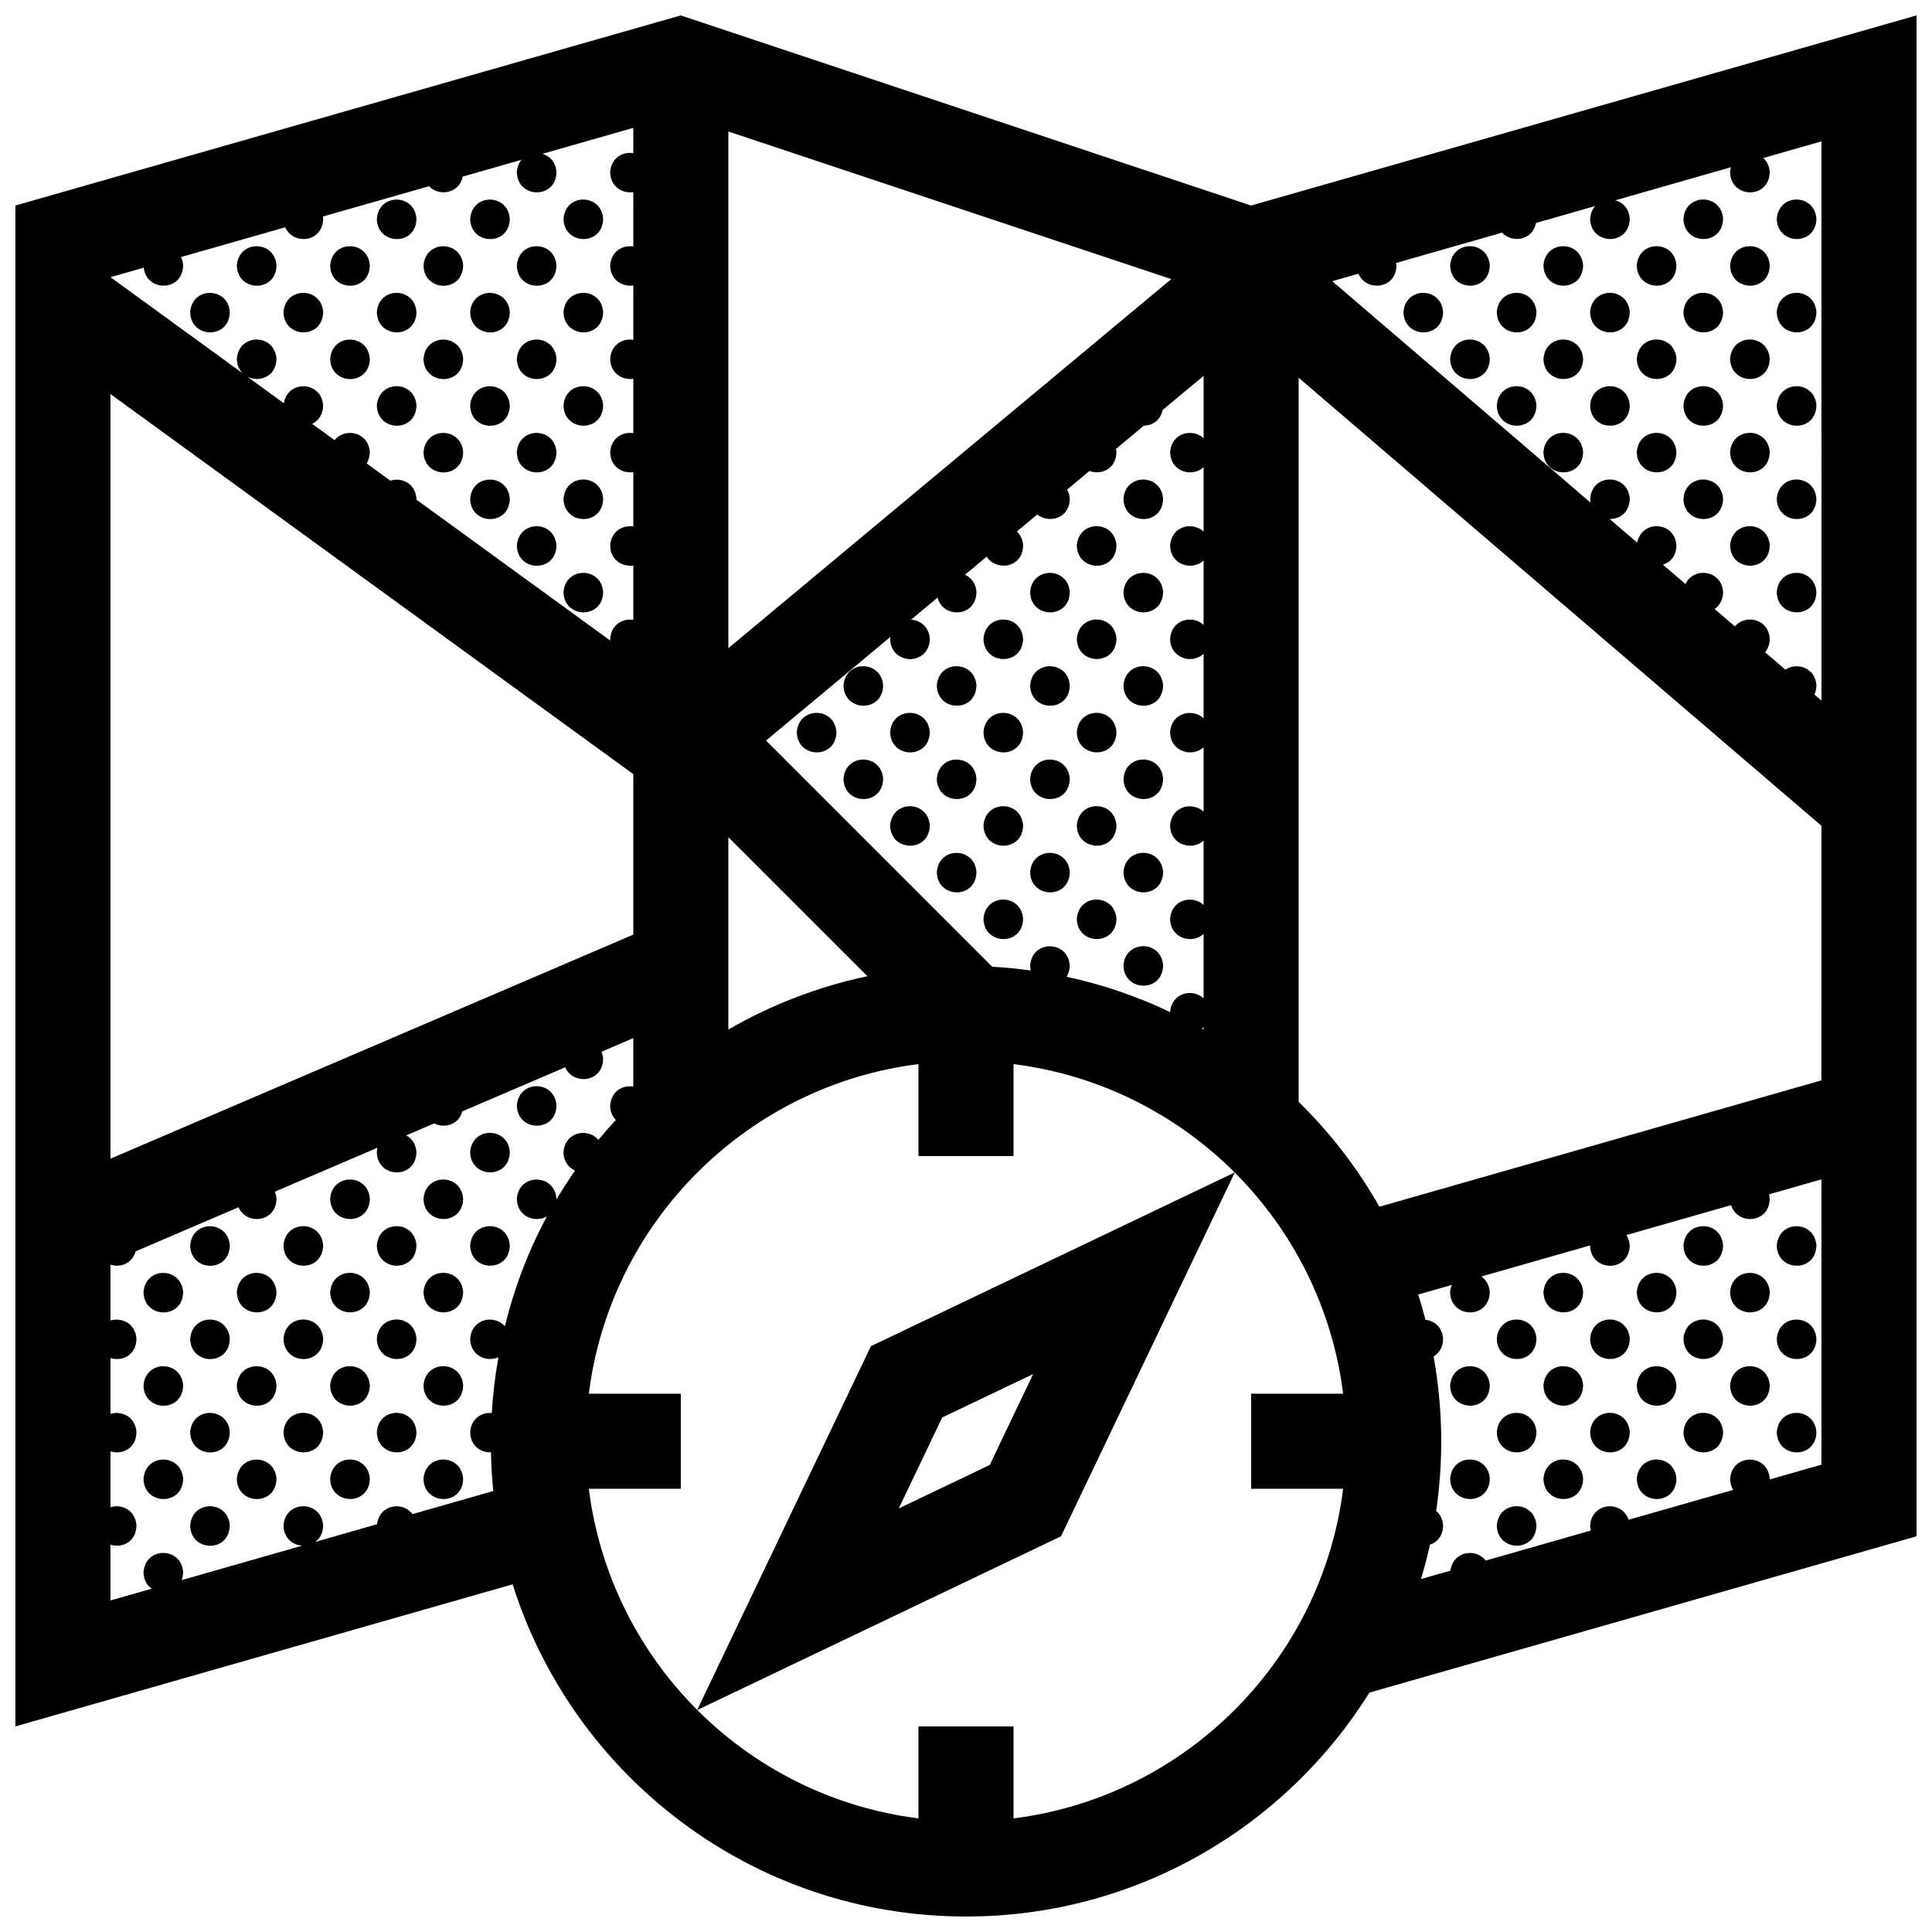 <?xml version="1.0" encoding="UTF-8"?>
<!-- Uploaded to: ICON Repo, www.svgrepo.com, Generator: ICON Repo Mixer Tools -->
<svg width="800px" height="800px" version="1.1" viewBox="144 144 512 512" xmlns="http://www.w3.org/2000/svg">
 <defs>
  <clipPath id="a">
   <path d="m148.09 148.09h503.81v503.81h-503.81z"/>
  </clipPath>
 </defs>
 <g clip-path="url(#a)">
  <path d="m280.97 288.6c0.457-6.906 10.066-6.777 10.5-0.031-0.141 7.258-10.359 7.023-10.5 0.031zm-26.602-86.605c-0.438-6.746-10.039-6.871-10.5 0.031 0.145 6.996 10.355 7.234 10.5-0.031zm37.102 61.836c-0.438-6.742-10.039-6.871-10.5 0.031 0.141 6.992 10.359 7.234 10.5-0.031zm-24.73 0c-0.438-6.742-10.039-6.871-10.504 0.031 0.145 6.992 10.355 7.234 10.504-0.031zm12.363-37.105c-0.438-6.746-10.047-6.871-10.504 0.031 0.148 6.996 10.363 7.238 10.504-0.031zm0-24.73c-0.438-6.746-10.047-6.871-10.504 0.031 0.148 6.996 10.363 7.234 10.504-0.031zm0 49.469c-0.438-6.746-10.047-6.871-10.504 0.035 0.148 6.992 10.363 7.231 10.504-0.035zm-12.363-37.105c-0.438-6.746-10.039-6.871-10.504 0.035 0.145 6.992 10.355 7.234 10.504-0.035zm12.363 61.836c-0.438-6.746-10.047-6.871-10.504 0.031 0.148 6.996 10.363 7.238 10.504-0.031zm-12.363-37.098c-0.438-6.746-10.039-6.871-10.504 0.031 0.145 6.996 10.355 7.231 10.504-0.031zm-24.734 0c-0.438-6.746-10.047-6.871-10.504 0.031 0.148 6.996 10.359 7.231 10.504-0.031zm-47.605 309.21c0.145 6.996 10.359 7.234 10.5-0.031-0.438-6.742-10.039-6.879-10.5 0.031zm0-24.734c0.145 6.992 10.359 7.238 10.5-0.035-0.438-6.738-10.039-6.875-10.5 0.035zm-12.367-37.102c0.145 6.996 10.363 7.234 10.504-0.035-0.438-6.746-10.039-6.871-10.504 0.035zm12.367-12.367c0.145 6.996 10.359 7.234 10.5-0.031-0.438-6.75-10.039-6.879-10.5 0.031zm12.363 61.832c0.145 6.996 10.363 7.238 10.504-0.031-0.43-6.742-10.039-6.871-10.504 0.031zm-12.363-37.098c0.145 6.992 10.359 7.234 10.5-0.035-0.438-6.746-10.039-6.871-10.5 0.035zm-12.367 12.363c0.145 6.996 10.363 7.238 10.504-0.035-0.438-6.734-10.039-6.867-10.504 0.035zm35.238-296.85c-0.438-6.746-10.039-6.871-10.504 0.035 0.148 6.992 10.359 7.234 10.504-0.035zm74.199 24.738c-0.438-6.746-10.039-6.871-10.5 0.031 0.141 6.996 10.359 7.231 10.5-0.031zm-49.465-24.738c-0.438-6.746-10.047-6.871-10.504 0.035 0.148 6.992 10.359 7.234 10.504-0.035zm-59.973 321.58c0.145 6.996 10.363 7.238 10.504-0.031-0.438-6.742-10.039-6.871-10.504 0.031zm72.336-284.48c-0.438-6.746-10.039-6.871-10.5 0.035 0.145 6.992 10.355 7.231 10.5-0.035zm-47.605 259.74c0.145 6.996 10.363 7.238 10.504-0.035-0.43-6.734-10.039-6.867-10.504 0.035zm22.875-284.48c-0.438-6.746-10.047-6.871-10.504 0.031 0.145 6.996 10.363 7.238 10.504-0.031zm24.73 0c-0.438-6.746-10.039-6.871-10.5 0.031 0.145 6.996 10.355 7.238 10.5-0.031zm-59.969 0.035c0.145 6.992 10.359 7.234 10.5-0.031-0.438-6.746-10.039-6.875-10.5 0.031zm210.23 136.04c0.141 6.992 10.359 7.234 10.5-0.031-0.438-6.746-10.039-6.871-10.5 0.031zm0-24.73c0.141 6.996 10.359 7.234 10.5-0.031-0.438-6.75-10.039-6.879-10.5 0.031zm-12.367-12.371c0.145 6.996 10.363 7.234 10.504-0.031-0.438-6.742-10.039-6.875-10.504 0.031zm12.367-12.367c0.141 6.992 10.359 7.234 10.5-0.031-0.438-6.746-10.039-6.875-10.5 0.031zm12.367-12.367c0.145 6.996 10.363 7.234 10.504-0.031-0.441-6.746-10.047-6.871-10.504 0.031zm0 24.734c0.145 6.996 10.363 7.234 10.504-0.031-0.441-6.742-10.047-6.875-10.504 0.031zm0 49.469c0.145 6.992 10.363 7.234 10.504-0.035-0.441-6.738-10.047-6.871-10.504 0.035zm0-24.73c0.145 6.992 10.363 7.234 10.504-0.031-0.441-6.75-10.047-6.875-10.504 0.031zm-12.367 37.102c0.141 6.992 10.359 7.234 10.5-0.031-0.438-6.746-10.039-6.875-10.5 0.031zm-37.098-37.102c0.145 6.992 10.363 7.234 10.504-0.031-0.438-6.75-10.047-6.875-10.504 0.031zm0-24.738c0.145 6.996 10.363 7.234 10.504-0.031-0.438-6.742-10.047-6.875-10.504 0.031zm-76.066-111.34c-0.438-6.746-10.039-6.871-10.5 0.035 0.141 6.992 10.359 7.234 10.5-0.035zm63.695 123.71c0.145 6.996 10.359 7.234 10.5-0.031-0.434-6.75-10.039-6.879-10.5 0.031zm37.102 37.098c0.145 6.992 10.363 7.234 10.504-0.035-0.438-6.738-10.039-6.871-10.504 0.035zm-12.367-12.367c0.145 6.992 10.363 7.234 10.504-0.031-0.438-6.746-10.043-6.871-10.504 0.031zm0-24.73c0.145 6.996 10.363 7.234 10.504-0.031-0.438-6.75-10.043-6.879-10.504 0.031zm12.367 12.367c0.145 6.992 10.363 7.234 10.504-0.031-0.438-6.75-10.039-6.875-10.504 0.031zm37.102 37.102c0.145 6.992 10.363 7.234 10.5-0.031-0.434-6.746-10.035-6.875-10.5 0.031zm12.363-111.31c0.145 6.996 10.363 7.234 10.504-0.031-0.438-6.75-10.039-6.875-10.504 0.031zm-137.89-74.234c-0.438-6.746-10.047-6.871-10.5 0.031 0.145 6.996 10.355 7.234 10.5-0.031zm137.89 123.7c0.145 6.996 10.363 7.234 10.504-0.031-0.438-6.742-10.039-6.875-10.504 0.031zm0-24.734c0.145 6.996 10.363 7.234 10.504-0.031-0.438-6.746-10.039-6.871-10.504 0.031zm-137.89-0.031c-0.438-6.746-10.047-6.871-10.5 0.031 0.145 6.996 10.355 7.234 10.5-0.031zm0-49.469c-0.438-6.746-10.047-6.871-10.5 0.035 0.145 6.992 10.355 7.231 10.5-0.035zm0 24.73c-0.438-6.746-10.047-6.871-10.5 0.031 0.145 6.996 10.355 7.238 10.5-0.031zm0-49.469c-0.438-6.746-10.047-6.871-10.5 0.031 0.145 6.996 10.355 7.238 10.5-0.031zm125.53 111.34c0.145 6.996 10.363 7.234 10.5-0.031-0.434-6.75-10.035-6.879-10.5 0.031zm0 24.73c0.145 6.992 10.363 7.234 10.5-0.031-0.434-6.746-10.035-6.871-10.5 0.031zm0-49.469c0.145 6.992 10.363 7.234 10.5-0.031-0.434-6.746-10.035-6.875-10.5 0.031zm0-24.73c0.145 6.992 10.363 7.234 10.5-0.031-0.434-6.75-10.035-6.879-10.5 0.031zm12.363 86.566c0.145 6.992 10.363 7.234 10.504-0.035-0.438-6.738-10.039-6.871-10.504 0.035zm0 24.734c0.145 6.996 10.363 7.234 10.504-0.031-0.438-6.746-10.039-6.871-10.504 0.031zm0-49.465c0.145 6.992 10.363 7.234 10.504-0.031-0.438-6.75-10.039-6.875-10.504 0.031zm-160.76 86.57c0.145 6.992 10.359 7.238 10.5-0.035-0.438-6.742-10.039-6.867-10.5 0.035zm272.06-173.14c0.145 6.992 10.363 7.234 10.504-0.031-0.438-6.746-10.043-6.875-10.504 0.031zm0-24.738c0.145 6.996 10.363 7.234 10.504-0.031-0.438-6.742-10.043-6.871-10.504 0.031zm-12.363-12.363c0.141 6.992 10.359 7.234 10.5-0.031-0.438-6.746-10.043-6.875-10.5 0.031zm0 24.734c0.141 6.992 10.359 7.234 10.5-0.035-0.438-6.742-10.043-6.875-10.5 0.035zm12.363-37.102c0.145 6.992 10.363 7.234 10.504-0.035-0.438-6.746-10.043-6.871-10.504 0.035zm49.465 296.81c0.145 6.996 10.363 7.238 10.504-0.035-0.438-6.734-10.047-6.867-10.504 0.035zm-395.73-24.73c0.145 6.996 10.363 7.234 10.504-0.035-0.43-6.746-10.039-6.871-10.504 0.035zm371-247.35c0.145 6.996 10.363 7.234 10.504-0.031-0.441-6.742-10.043-6.871-10.504 0.031zm-12.371-12.363c0.145 6.992 10.363 7.234 10.504-0.031-0.438-6.746-10.039-6.875-10.504 0.031zm59.969 247.32c-0.438-6.75-10.039-6.879-10.5 0.031 0.148 6.996 10.359 7.234 10.5-0.031zm-22.867 12.398c0.145 6.996 10.363 7.234 10.504-0.035-0.438-6.746-10.047-6.871-10.504 0.035zm22.867 12.332c-0.438-6.746-10.039-6.871-10.5 0.035 0.148 6.992 10.359 7.234 10.5-0.035zm0 24.734c-0.438-6.742-10.039-6.871-10.5 0.035 0.148 6.992 10.359 7.238 10.5-0.035zm-97.062-309.15c0.145 6.992 10.363 7.234 10.504-0.035-0.438-6.746-10.047-6.871-10.504 0.035zm0 24.73c0.145 6.996 10.363 7.234 10.504-0.031-0.438-6.742-10.047-6.871-10.504 0.031zm-12.371-12.363c0.145 6.992 10.363 7.234 10.504-0.031-0.438-6.746-10.039-6.875-10.504 0.031zm49.465 24.734c0.145 6.992 10.363 7.234 10.504-0.035-0.438-6.742-10.039-6.875-10.504 0.035zm59.969-24.77c-0.438-6.746-10.039-6.871-10.5 0.031 0.148 6.996 10.359 7.238 10.5-0.031zm0-24.73c-0.438-6.746-10.039-6.871-10.5 0.031 0.148 6.996 10.359 7.234 10.5-0.031zm0 49.469c-0.438-6.746-10.039-6.871-10.5 0.035 0.148 6.992 10.359 7.231 10.5-0.035zm0 24.73c-0.438-6.746-10.039-6.871-10.5 0.031 0.148 6.996 10.359 7.238 10.5-0.031zm-22.867-61.801c0.145 6.992 10.363 7.234 10.504-0.035-0.438-6.746-10.047-6.871-10.504 0.035zm49.402-66.297v403.05l-145 41.43c-22.246 35.629-61.801 59.332-106.91 59.332-56.352 0-104.04-37.012-120.14-88.031l-131.77 37.652v-403.05l176.33-50.383 151.14 50.383zm-197.8 115.77c0.348-5.266 6.004-6.43 8.871-3.703v-16.555l-10.871 9.059c-0.539 2.75-2.731 4.106-4.957 4.137l-7.387 6.152c0.055 0.281 0.098 0.57 0.109 0.875-0.09 4.551-4.109 6.141-7.148 4.988l-5.918 4.934c0.379 0.684 0.641 1.492 0.707 2.445-0.105 5.336-5.629 6.609-8.621 4.152l-5.41 4.516c0.918 0.852 1.562 2.082 1.664 3.707-0.117 6.051-7.199 6.879-9.656 2.953l-5.758 4.801c1.613 0.719 2.898 2.254 3.047 4.613-0.133 6.742-8.918 7.012-10.309 1.438l-7.027 5.859c2.414 0.133 4.758 1.828 4.969 5.078-0.141 7.266-10.359 7.027-10.504 0.031 0.016-0.207 0.059-0.383 0.09-0.574l-32.984 27.488 59.941 59.949c3.445 0.188 6.836 0.523 10.195 0.984-0.09-0.398-0.141-0.82-0.152-1.273 0.457-6.906 10.066-6.777 10.504-0.031-0.023 1.203-0.344 2.18-0.828 2.977 9.598 2.07 18.785 5.234 27.434 9.352 0.398-5.199 6.004-6.344 8.863-3.633v-17.07c-2.922 2.742-8.762 1.316-8.871-3.965 0.348-5.266 6.004-6.43 8.871-3.703v-17.07c-2.922 2.734-8.762 1.316-8.871-3.965 0.348-5.266 6.004-6.43 8.871-3.703v-17.07c-2.922 2.742-8.762 1.316-8.871-3.965 0.348-5.266 6.004-6.43 8.871-3.703v-17.07c-2.922 2.742-8.762 1.316-8.871-3.965 0.348-5.266 6.004-6.43 8.871-3.703v-17.07c-2.922 2.742-8.762 1.316-8.871-3.965 0.348-5.266 6.004-6.43 8.871-3.703v-17.07c-2.914 2.75-8.75 1.324-8.863-3.957zm8.41 152.73c0.156 0.09 0.312 0.172 0.465 0.262v-0.613c-0.145 0.129-0.309 0.238-0.465 0.352zm-125.49-100.81 117.38-97.816-117.38-39.109zm0 101.07c11.289-6.531 23.688-11.355 36.844-14.133l-36.844-36.84zm-163.74-199.38 35.02 25.457c-0.891-0.887-1.5-2.152-1.535-3.797 0.465-6.906 10.066-6.777 10.504-0.031-0.098 4.84-4.648 6.332-7.734 4.731l9.691 7.043c0.996-6.246 9.98-5.941 10.41 0.59-0.051 2.508-1.305 4.098-2.926 4.852l5.961 4.332c2.676-3.379 8.977-2.254 9.336 3.184-0.023 1.215-0.348 2.191-0.84 2.988l6.277 4.566c2.938-0.953 6.66 0.672 6.926 4.816 0 0.074-0.012 0.137-0.016 0.211l51.398 37.367c-0.012-0.145-0.047-0.281-0.051-0.438 0.258-3.856 3.359-5.512 6.133-5.059v-14.414c-2.848 0.422-6.047-1.371-6.133-5.266 0.258-3.856 3.359-5.512 6.133-5.059v-14.414c-2.848 0.422-6.047-1.371-6.133-5.266 0.258-3.856 3.359-5.512 6.133-5.059v-14.414c-2.848 0.422-6.047-1.371-6.133-5.266 0.258-3.856 3.359-5.512 6.133-5.055v-14.414c-2.848 0.422-6.047-1.371-6.133-5.266 0.258-3.856 3.359-5.512 6.133-5.059l-0.004-14.414c-2.848 0.422-6.047-1.371-6.133-5.266 0.258-3.856 3.359-5.512 6.133-5.055v-6.699l-24.055 6.871c1.906 0.57 3.523 2.188 3.691 4.852-0.141 7.266-10.359 7.027-10.5 0.031 0.09-1.387 0.562-2.473 1.246-3.293l-15.602 4.453c-0.891 4.559-6.289 5.309-8.922 2.551l-28.121 8.031c0.031 0.195 0.059 0.387 0.074 0.594-0.125 6.398-8.047 6.973-10.047 2.254l-27.625 7.887c0.312 0.637 0.508 1.379 0.562 2.227-0.141 7.059-9.766 7.019-10.438 0.594zm0 233.6 138.55-59.379v-42.531l-138.55-100.72zm120.05-1.699c0.363-5.508 6.539-6.523 9.25-3.293 1.465-1.773 3.023-3.531 4.629-5.273-0.887-0.887-1.477-2.144-1.516-3.793 0.258-3.856 3.359-5.512 6.133-5.059v-12.836l-8.422 3.613c0.223 0.559 0.387 1.176 0.434 1.883-0.125 6.402-8.055 6.973-10.051 2.238l-27.281 11.688c-0.938 3.559-4.742 4.574-7.445 3.188l-7.391 3.164c1.445 0.781 2.555 2.262 2.695 4.449-0.141 7.266-10.359 7.027-10.5 0.031 0.023-0.434 0.098-0.836 0.188-1.211l-27.215 11.656c0.227 0.559 0.387 1.18 0.434 1.891-0.125 6.402-8.062 6.969-10.047 2.231l-27.285 11.688c-0.852 3.234-4.047 4.371-6.66 3.527v14.812c2.938-0.918 6.621 0.73 6.887 4.848-0.082 4.41-3.879 6.043-6.887 5.082v14.809c2.938-0.918 6.621 0.719 6.887 4.84-0.082 4.418-3.879 6.043-6.887 5.086v14.801c2.938-0.918 6.621 0.727 6.887 4.848-0.082 4.414-3.879 6.043-6.887 5.086v14.781l10.934-3.125c-1.246-0.875-2.137-2.312-2.18-4.336 0.457-6.906 10.066-6.781 10.504-0.035-0.016 0.801-0.172 1.492-0.402 2.109l31.973-9.141c-2.492-0.145-4.902-1.934-4.973-5.305 0.457-6.906 10.066-6.777 10.504-0.031-0.039 2.047-0.891 3.473-2.086 4.348l16.367-4.684c0.637-5.305 6.867-6.141 9.402-2.684l21.406-6.121c-0.316-3.059-0.543-6.504-0.613-10.254-2.672 0.105-5.441-1.688-5.516-5.309 0.246-3.672 3.066-5.352 5.727-5.106 0.281-4.656 0.84-9.609 1.75-14.773-3.066 1.352-7.379-0.332-7.477-4.863 0.367-5.473 6.457-6.516 9.199-3.359 2.289-9.375 5.84-19.242 11.129-29.105-3.078 1.758-7.859 0.133-7.961-4.641 0.457-6.902 10.066-6.777 10.5-0.031 0 0.07-0.02 0.133-0.02 0.207 1.523-2.578 3.168-5.144 4.949-7.699-1.684-0.742-3.016-2.352-3.066-4.836zm35.434 147.79 46.039-96.398 96.402-46.039c-15.441-15.434-35.867-25.871-58.617-28.719v24.375h-25.191v-24.375c-45.504 5.699-81.648 41.84-87.352 87.352h24.375v25.191h-24.375c2.856 22.75 13.289 43.172 28.719 58.613zm64.93-77.508-11.512 24.105 24.105-11.512 11.512-24.105zm81.871 18.895v-25.191h24.379c-2.852-22.754-13.285-43.172-28.723-58.617l-46.039 96.402-96.398 46.031c15.438 15.438 35.867 25.871 58.613 28.723v-24.371h25.191v24.375c45.504-5.703 81.652-41.84 87.355-87.352zm151.14-82.004-13.906 3.977c0.098 0.371 0.168 0.766 0.195 1.188-0.133 6.637-8.645 6.992-10.227 1.672l-27.766 7.93c0.484 0.746 0.816 1.652 0.891 2.766-0.141 7.262-10.359 7.027-10.504 0.031 0.004-0.02 0.012-0.035 0.012-0.051l-17.359 4.957c-0.395 0.156-0.797 0.281-1.215 0.344l-10.258 2.934c1.211 0.832 2.106 2.207 2.231 4.144-0.141 7.266-10.359 7.031-10.504 0.035 0.051-0.734 0.215-1.375 0.453-1.949l-8.922 2.551c0.719 2.215 1.352 4.449 1.941 6.688 2.309 0.242 4.469 1.93 4.672 5.047-0.047 2.297-1.098 3.844-2.519 4.66 2.481 13.742 2.637 27.605 0.68 40.934 1.008 0.852 1.727 2.141 1.84 3.879-0.055 2.797-1.598 4.469-3.488 5.078-0.68 3.078-1.477 6.117-2.383 9.109l7.805-2.227c0.684-5.203 6.805-6.039 9.352-2.664l27.852-7.961c-0.102-0.402-0.168-0.828-0.176-1.301 0.422-6.332 8.508-6.731 10.191-1.562l27.73-7.914c-0.484-0.785-0.797-1.738-0.82-2.891 0.457-6.902 10.066-6.777 10.504-0.031 0 0.059-0.016 0.105-0.02 0.156l13.719-3.922zm0-93.691-138.55-118.74v191.89c8.359 8.195 15.582 17.543 21.406 27.797l117.14-33.484zm0-181.38-15.406 4.402c0.934 0.852 1.586 2.102 1.699 3.742-0.141 7.266-10.359 7.027-10.504 0.031 0.035-0.48 0.117-0.91 0.23-1.324l-30.66 8.766c1.969 0.527 3.656 2.16 3.836 4.891-0.141 7.266-10.359 7.027-10.504 0.031 0.102-1.449 0.609-2.57 1.344-3.402l-15.695 4.488c-0.852 4.648-6.352 5.406-8.977 2.562l-28.082 8.031c0.035 0.211 0.07 0.422 0.09 0.656-0.125 6.418-8.098 6.973-10.066 2.195l-6.949 1.984 68.457 58.684c-0.059-0.316-0.105-0.641-0.117-0.996 0.465-6.906 10.066-6.777 10.504-0.031-0.074 3.68-2.719 5.426-5.344 5.356l7.324 6.281c1.109-6.106 9.969-5.75 10.387 0.73-0.055 2.836-1.648 4.516-3.578 5.109l5.977 5.117c2.102-4.602 9.582-3.793 9.969 2.141-0.039 2.144-0.973 3.617-2.254 4.473l5.375 4.609c2.719-3.254 8.898-2.102 9.246 3.285-0.031 1.527-0.516 2.711-1.238 3.578l5.367 4.606c2.996-2.035 7.926-0.605 8.238 4.188-0.016 0.938-0.215 1.734-0.523 2.418l1.855 1.609zm-1.344 119.45c-0.438-6.746-10.039-6.871-10.5 0.031 0.148 6.996 10.359 7.234 10.5-0.031zm-47.598-86.539c0.145 6.992 10.363 7.234 10.504-0.035-0.441-6.746-10.043-6.871-10.504 0.035zm12.367 37.102c0.141 6.992 10.359 7.234 10.5-0.035-0.438-6.742-10.043-6.875-10.5 0.035zm12.363-12.371c0.145 6.996 10.363 7.234 10.504-0.031-0.438-6.742-10.047-6.871-10.504 0.031zm-12.363-12.363c0.141 6.992 10.359 7.234 10.5-0.031-0.438-6.746-10.043-6.875-10.5 0.031zm0 49.469c0.141 6.996 10.359 7.234 10.5-0.031-0.438-6.75-10.043-6.875-10.5 0.031zm0-74.203c0.141 6.996 10.359 7.234 10.5-0.031-0.438-6.746-10.043-6.879-10.5 0.031zm12.363 61.836c0.145 6.992 10.363 7.234 10.504-0.031-0.438-6.746-10.047-6.875-10.504 0.031zm0 24.738c0.145 6.992 10.363 7.234 10.504-0.031-0.438-6.75-10.047-6.879-10.504 0.031zm-24.73-24.738c0.145 6.992 10.363 7.234 10.504-0.031-0.441-6.746-10.043-6.875-10.504 0.031zm-321.53 247.34c0.145 6.996 10.363 7.238 10.504-0.035-0.441-6.734-10.043-6.867-10.504 0.035zm0 24.734c0.145 6.996 10.363 7.238 10.504-0.031-0.441-6.742-10.043-6.871-10.504 0.031zm-12.367-61.832c0.141 6.996 10.359 7.234 10.5-0.031-0.438-6.75-10.039-6.879-10.5 0.031zm0 24.734c0.141 6.992 10.359 7.234 10.5-0.035-0.438-6.746-10.039-6.871-10.5 0.035zm12.367-37.105c0.145 6.996 10.363 7.238 10.504-0.031-0.441-6.742-10.043-6.871-10.504 0.031zm0 24.738c0.145 6.996 10.363 7.234 10.504-0.035-0.441-6.746-10.043-6.871-10.504 0.035zm12.363-12.367c0.145 6.996 10.363 7.234 10.504-0.031-0.438-6.75-10.043-6.879-10.504 0.031zm-24.73 49.469c0.141 6.992 10.359 7.238 10.5-0.035-0.438-6.738-10.039-6.875-10.5 0.035zm-24.734 0c0.145 6.992 10.363 7.238 10.504-0.035-0.438-6.738-10.047-6.875-10.504 0.035zm0-24.734c0.145 6.992 10.363 7.234 10.504-0.035-0.438-6.746-10.047-6.871-10.504 0.035zm0-24.734c0.145 6.996 10.363 7.234 10.504-0.031-0.438-6.75-10.047-6.879-10.504 0.031zm49.465-24.738c0.145 6.996 10.363 7.238 10.504-0.031-0.438-6.746-10.043-6.871-10.504 0.031zm-37.098 12.367c0.145 6.996 10.363 7.238 10.504-0.031-0.438-6.742-10.043-6.871-10.504 0.031zm0 24.738c0.145 6.996 10.363 7.234 10.504-0.035-0.438-6.746-10.043-6.871-10.504 0.035zm0 49.465c0.145 6.996 10.363 7.238 10.504-0.031-0.438-6.742-10.043-6.871-10.504 0.031zm0-24.734c0.145 6.996 10.363 7.238 10.504-0.035-0.438-6.734-10.043-6.867-10.504 0.035zm346.27-24.73c0.145 6.996 10.363 7.234 10.504-0.035-0.441-6.746-10.043-6.871-10.504 0.035zm0 49.465c0.145 6.996 10.363 7.238 10.504-0.031-0.441-6.742-10.043-6.871-10.504 0.031zm-12.371-37.098c0.145 6.992 10.363 7.234 10.504-0.035-0.438-6.746-10.039-6.871-10.504 0.035zm12.371 12.363c0.145 6.996 10.363 7.238 10.504-0.035-0.441-6.734-10.043-6.867-10.504 0.035zm12.367 12.371c0.141 6.992 10.359 7.238 10.5-0.035-0.438-6.738-10.043-6.875-10.5 0.035zm0-24.734c0.141 6.992 10.359 7.234 10.5-0.035-0.438-6.746-10.043-6.871-10.5 0.035zm-61.832 37.098c0.145 6.996 10.363 7.238 10.504-0.031-0.438-6.742-10.047-6.871-10.504 0.031zm37.094-12.363c0.145 6.992 10.363 7.238 10.504-0.035-0.438-6.738-10.039-6.875-10.504 0.035zm24.738-49.469c0.141 6.996 10.359 7.234 10.5-0.031-0.438-6.75-10.043-6.879-10.5 0.031zm-49.465 74.203c0.141 6.996 10.359 7.234 10.5-0.031-0.438-6.742-10.043-6.879-10.5 0.031zm-12.367-37.105c0.145 6.996 10.363 7.238 10.504-0.035-0.438-6.734-10.047-6.867-10.504 0.035zm24.73-24.73c0.145 6.996 10.363 7.234 10.504-0.035-0.438-6.746-10.043-6.871-10.504 0.035zm-12.363 37.102c0.141 6.992 10.359 7.238 10.5-0.035-0.438-6.738-10.043-6.875-10.5 0.035zm0-24.734c0.141 6.992 10.359 7.234 10.5-0.035-0.438-6.746-10.043-6.871-10.5 0.035zm12.363 12.363c0.145 6.996 10.363 7.238 10.504-0.035-0.438-6.734-10.043-6.867-10.504 0.035zm0 24.734c0.145 6.996 10.363 7.238 10.504-0.031-0.438-6.742-10.043-6.871-10.504 0.031z"/>
 </g>
</svg>